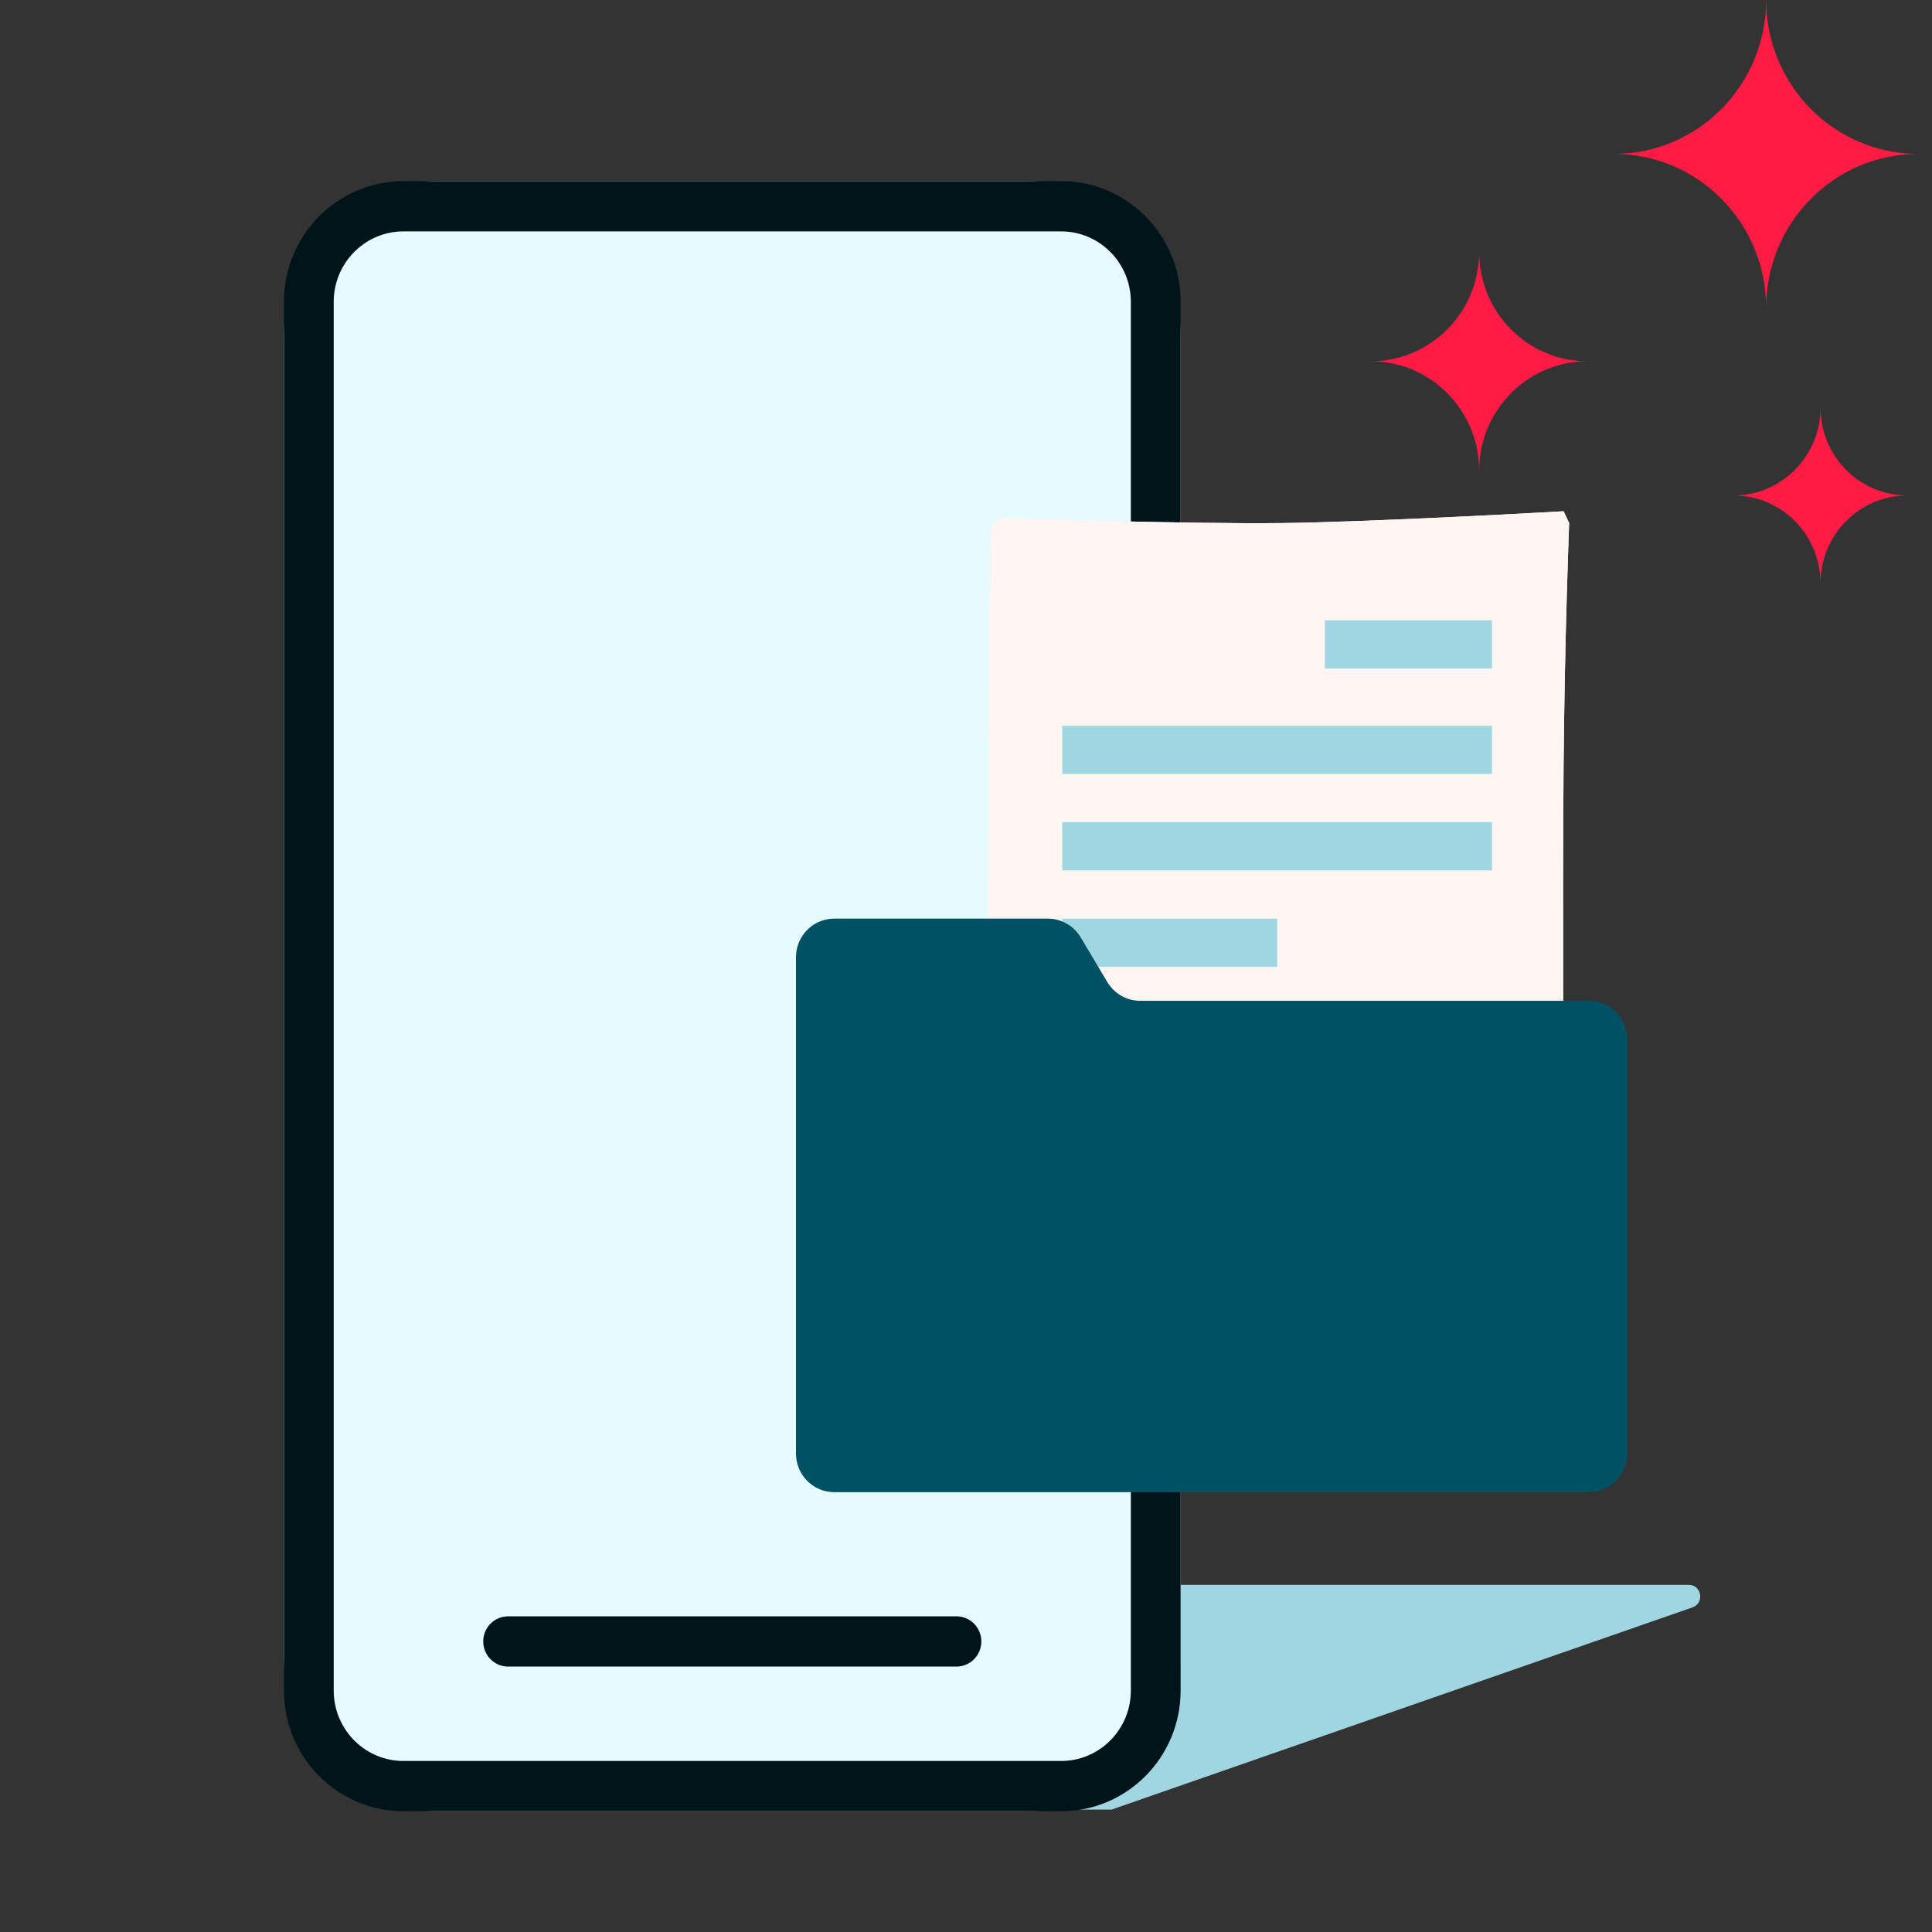 <svg width="100" height="100" viewBox="0 0 100 100" fill="none" xmlns="http://www.w3.org/2000/svg">
<rect x="0" y="0" width="100" height="100" fill="#333333" stroke="none"/>
<path fill-rule="evenodd" clip-rule="evenodd" d="M42.882 82.031L87.409 82.031C88.079 82.031 88.237 82.978 87.603 83.198L57.535 93.664H20.498L42.882 82.031Z" fill="#A0D6E2"/>
<path d="M14.697 17.375C14.697 12.957 18.243 9.375 22.618 9.375H53.188C57.563 9.375 61.109 12.957 61.109 17.375V85.75C61.109 90.168 57.563 93.75 53.188 93.75H22.618C18.243 93.75 14.697 90.168 14.697 85.75V17.375Z" fill="#E5FBFF"/>
<path fill-rule="evenodd" clip-rule="evenodd" d="M61.109 15.625C61.109 12.173 58.339 9.375 54.921 9.375H20.885C17.467 9.375 14.697 12.173 14.697 15.625V87.5C14.697 90.952 17.467 93.75 20.885 93.75H54.921C58.339 93.75 61.109 90.952 61.109 87.5V15.625ZM20.885 11.977H54.921L55.086 11.98C57.005 12.068 58.533 13.666 58.533 15.625V87.5L58.529 87.667C58.443 89.605 56.86 91.148 54.921 91.148H20.885L20.72 91.145C18.801 91.057 17.273 89.459 17.273 87.5V15.625L17.276 15.458C17.363 13.521 18.945 11.977 20.885 11.977Z" fill="#00141A"/>
<path d="M49.506 83.66C50.217 83.66 50.794 84.243 50.794 84.961C50.794 85.641 50.276 86.2 49.617 86.257L49.506 86.262H26.3C25.589 86.262 25.012 85.679 25.012 84.961C25.012 84.28 25.529 83.722 26.189 83.665L26.3 83.66H49.506Z" fill="#00141A"/>
<path fill-rule="evenodd" clip-rule="evenodd" d="M89.728 25.645C92.212 25.645 94.228 27.684 94.228 30.198C94.228 27.684 96.243 25.645 98.729 25.645C96.243 25.645 94.228 23.608 94.228 21.094C94.228 23.608 92.212 25.645 89.728 25.645Z" fill="#FF1B44"/>
<path fill-rule="evenodd" clip-rule="evenodd" d="M76.56 13.037C76.56 16.165 74.048 18.7 70.952 18.7C74.048 18.7 76.56 21.237 76.56 24.365C76.56 21.237 79.07 18.7 82.168 18.7C79.07 18.7 76.56 16.165 76.56 13.037Z" fill="#FF1B44"/>
<path fill-rule="evenodd" clip-rule="evenodd" d="M91.415 0C91.415 4.4 87.888 7.966 83.54 7.966C87.888 7.966 91.415 11.534 91.415 15.933C91.415 11.534 94.941 7.966 99.291 7.966C94.941 7.966 91.415 4.4 91.415 0Z" fill="#FF1B44"/>
<path fill-rule="evenodd" clip-rule="evenodd" d="M51.882 26.816C51.882 26.816 61.565 27.133 66.406 27.073C71.248 27.014 80.931 26.462 80.931 26.462L81.219 27.073C81.219 27.073 80.99 32.849 80.931 39.594C80.871 46.338 80.931 59.647 80.931 59.647V68.892H72.286H51.277C51.277 68.892 50.982 48.149 51.277 27.471C51.284 26.934 51.882 26.816 51.882 26.816Z" fill="#FFF6F3"/>
<path fill-rule="evenodd" clip-rule="evenodd" d="M51.882 26.816C51.882 26.816 61.565 27.133 66.406 27.073C71.248 27.014 80.931 26.462 80.931 26.462L81.219 27.073C81.219 27.073 80.99 32.849 80.931 39.594C80.871 46.338 80.931 59.647 80.931 59.647V68.892H72.286H51.277C51.277 68.892 50.982 48.149 51.277 27.471C51.284 26.934 51.882 26.816 51.882 26.816Z" fill="#FFF6F3"/>
<path fill-rule="evenodd" clip-rule="evenodd" d="M54.983 40.06H77.224V37.565H54.983V40.06Z" fill="#A0D6E2"/>
<path fill-rule="evenodd" clip-rule="evenodd" d="M54.983 45.052H77.224V42.556H54.983V45.052Z" fill="#A0D6E2"/>
<path fill-rule="evenodd" clip-rule="evenodd" d="M68.575 34.602H77.224V32.106H68.575V34.602Z" fill="#A0D6E2"/>
<path fill-rule="evenodd" clip-rule="evenodd" d="M54.983 50.044H66.104V47.548H54.983V50.044Z" fill="#A0D6E2"/>
<path fill-rule="evenodd" clip-rule="evenodd" d="M41.2 49.548C41.2 48.443 42.087 47.548 43.18 47.548H54.239C54.933 47.548 55.576 47.915 55.935 48.516L57.318 50.834C57.676 51.434 58.32 51.801 59.014 51.801H82.247C83.341 51.801 84.227 52.697 84.227 53.801V75.235C84.227 76.34 83.341 77.235 82.247 77.235H43.18C42.087 77.235 41.2 76.34 41.2 75.235V49.548Z" fill="#005162"/>
</svg>
